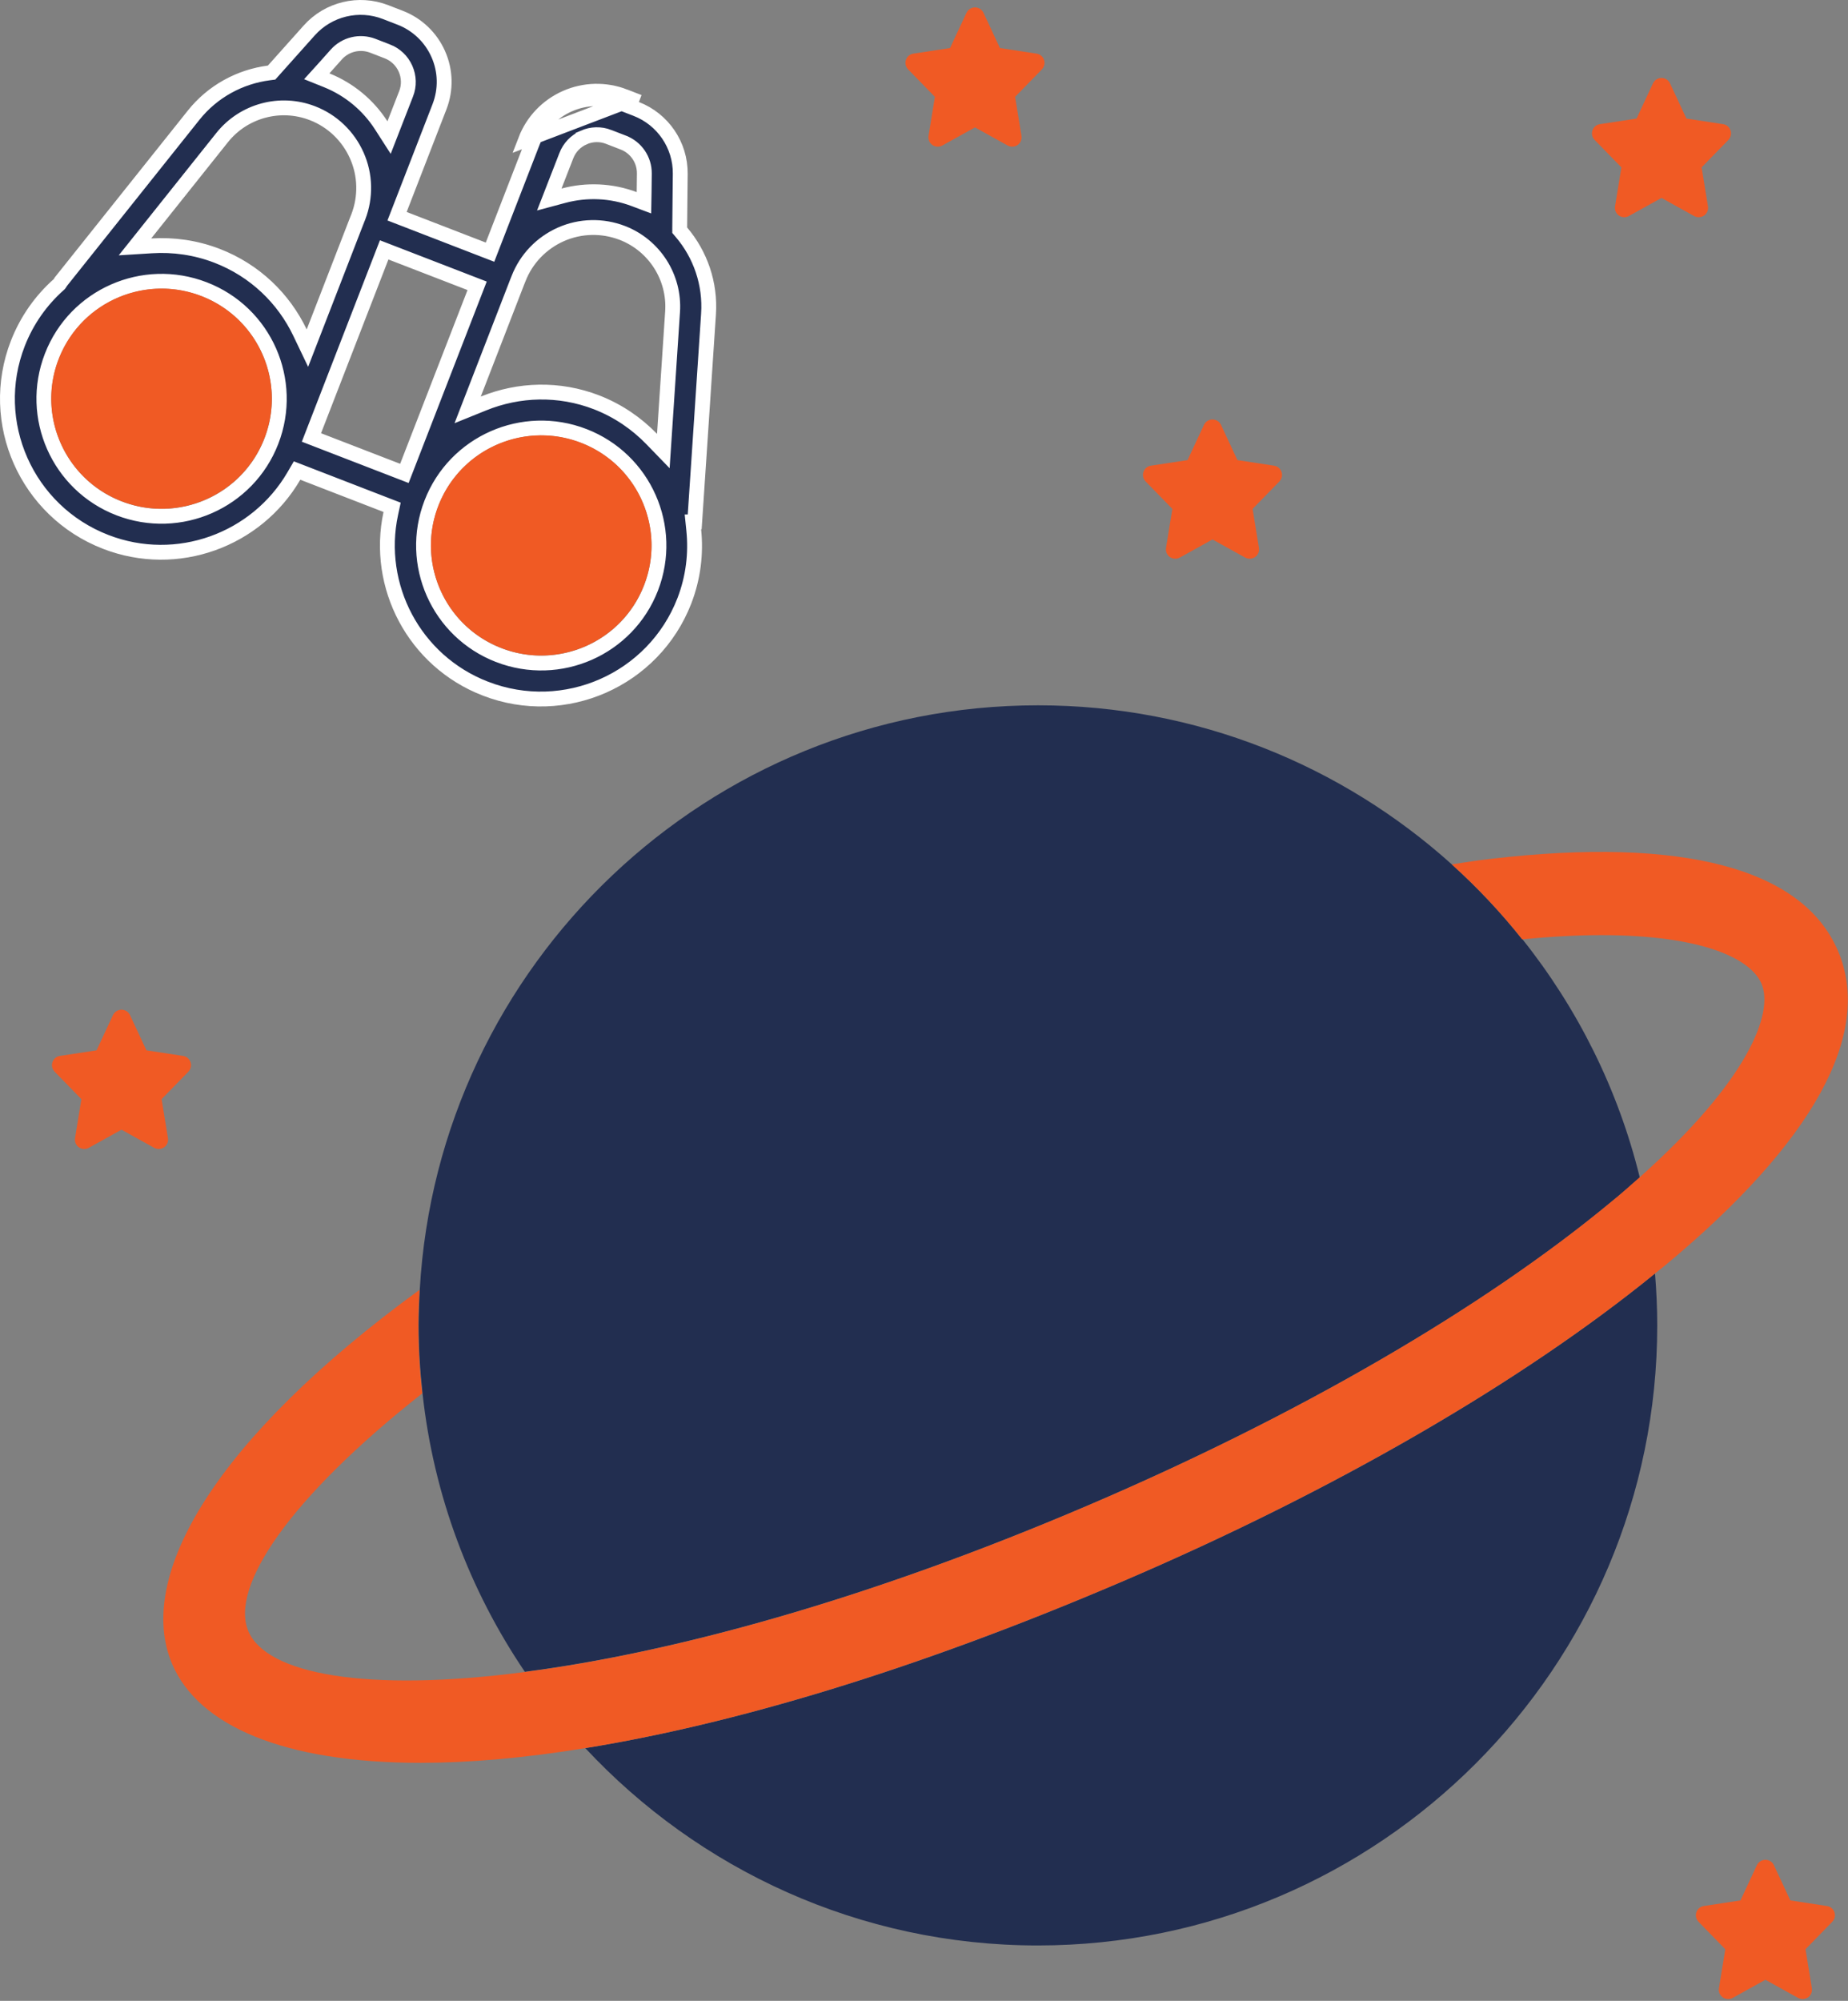 <svg width="498" height="539" viewBox="0 0 498 539" fill="none" xmlns="http://www.w3.org/2000/svg">
<rect x="0" y="0" width="498" height="539" fill="#808080" stroke="none"/>
<path d="M168.241 25.959C163.146 24.002 157.495 24.118 152.487 26.339C147.509 28.53 143.586 32.62 141.624 37.703L167.524 27.826L171.443 29.343C171.443 29.343 171.443 29.343 171.443 29.343C178.663 32.14 183.392 39.104 183.313 46.828L183.313 46.828C183.291 49.06 183.264 51.426 183.24 53.598C183.2 57.149 183.166 60.185 183.166 61.28V62.016L183.643 62.576C188.732 68.56 191.48 76.406 190.931 84.607L190.931 84.609C190.184 95.914 189.232 110.208 188.467 121.675C188.085 127.408 187.749 132.435 187.509 136.028L187.226 140.253L187.204 140.587H186.729L186.954 142.79C187.597 149.093 186.843 155.582 184.414 161.877C176.146 183.167 152.122 193.759 130.809 185.509L130.808 185.509C111.567 178.07 101.118 157.84 105.307 138.333L105.666 136.663L104.073 136.047L81.643 127.37L80.053 126.755L79.194 128.229C69.138 145.48 47.737 153.42 28.496 145.981L28.496 145.981C7.151 137.73 -3.457 113.763 4.807 92.508C7.265 86.21 11.089 80.889 15.811 76.68L15.977 76.532L16.107 76.351C16.227 76.183 16.328 76.011 16.375 75.931C16.381 75.921 16.386 75.912 16.39 75.905C16.405 75.88 16.416 75.863 16.422 75.854L16.424 75.85L52.178 31.033L52.178 31.033C57.318 24.589 64.66 20.662 72.454 19.645L73.193 19.549L73.689 18.992C74.859 17.679 79.397 12.597 83.32 8.215L83.322 8.213C88.478 2.436 96.673 0.458 103.889 3.254L103.889 3.254L107.813 4.773L107.818 4.775C112.415 6.541 116.115 10.074 118.096 14.556L118.099 14.561C120.105 19.065 120.213 24.152 118.44 28.745L107.724 56.38L107 58.246L108.868 58.968L130.185 67.207L132.049 67.927L132.771 66.064L143.488 38.427L143.49 38.424C145.259 33.84 148.799 30.147 153.293 28.169L153.298 28.167C157.815 26.164 162.915 26.056 167.521 27.825L167.519 27.824L168.241 25.959ZM168.241 25.959L172.165 27.478L168.241 25.959ZM175.619 118.269L178.752 121.503L179.051 117.01L181.247 83.968L181.247 83.967C181.861 74.708 176.366 66.1 167.704 62.746L167.7 62.744C162.351 60.687 156.384 60.812 151.15 63.133C145.934 65.446 141.804 69.72 139.734 75.067C139.732 75.071 139.731 75.075 139.729 75.08L139.387 75.933L139.382 75.944L139.378 75.954L127.695 106.105L126.025 110.414L130.309 108.682C139.759 104.86 150.592 104.445 160.809 108.399C166.59 110.656 171.563 114.083 175.619 118.269ZM105.391 68.034L103.527 67.313L102.805 69.176L84.65 115.979L83.926 117.846L85.794 118.568L107.111 126.807L108.974 127.527L109.697 125.664L127.852 78.861L128.576 76.994L126.708 76.272L105.391 68.034ZM157.279 37.04L157.281 37.052C155.142 37.996 153.448 39.761 152.612 41.951C152.611 41.954 152.61 41.957 152.609 41.959L149.452 50.066L148.02 53.747L151.834 52.724C158.086 51.048 164.744 51.324 170.876 53.628L173.529 54.626L173.579 51.791C173.608 50.132 173.638 48.394 173.638 46.74C173.671 43.045 171.402 39.729 167.966 38.408C167.964 38.408 167.963 38.408 167.962 38.407L164.058 36.896C164.055 36.895 164.052 36.894 164.05 36.892C161.84 36.02 159.415 36.105 157.279 37.04ZM100.443 12.32L100.431 12.315C96.969 11.001 93.076 11.937 90.615 14.694L90.608 14.702C89.527 15.926 88.392 17.204 87.288 18.422L85.358 20.55L88.024 21.621C94.109 24.066 99.229 28.323 102.724 33.76L104.846 37.061L106.27 33.404L109.427 25.295C109.428 25.293 109.429 25.291 109.43 25.289C110.305 23.081 110.221 20.657 109.282 18.522C108.337 16.373 106.562 14.672 104.36 13.836C104.358 13.836 104.355 13.835 104.353 13.834L100.443 12.32ZM96.541 58.46L96.545 58.449L96.55 58.437C98.613 53.098 98.487 47.141 96.161 41.917C93.84 36.676 89.55 32.553 84.187 30.49C75.498 27.139 65.643 29.813 59.856 37.07C59.856 37.07 59.856 37.07 59.856 37.07L39.183 62.984L36.372 66.508L40.871 66.227C46.69 65.865 52.668 66.674 58.477 68.903C68.726 72.86 76.459 80.435 80.845 89.606L82.842 93.781L84.514 89.466L96.194 59.326L96.541 58.46ZM32.091 136.945L32.092 136.945C48.429 143.241 66.808 135.172 73.124 118.856C79.438 102.546 71.342 84.207 54.994 77.908C38.657 71.612 20.278 79.681 13.962 95.997C7.648 112.309 15.776 130.646 32.091 136.945ZM134.403 176.473L134.404 176.474C150.741 182.769 169.12 174.7 175.436 158.384C181.75 142.072 173.622 123.736 157.307 117.437L157.306 117.436C140.969 111.141 122.59 119.21 116.274 135.525C109.96 151.837 118.088 170.174 134.403 176.473Z" fill="#222E50" stroke="white" stroke-width="4"/>
<path d="M70.412 120.037C77.409 105.222 71.043 87.553 56.194 80.572C41.346 73.591 23.636 79.942 16.64 94.757C9.643 109.572 16.008 127.241 30.857 134.222C45.706 141.202 63.415 134.852 70.412 120.037Z" fill="#F05A24"/>
<path d="M172.731 159.566C179.728 144.751 173.363 127.082 158.514 120.101C143.665 113.12 125.956 119.471 118.959 134.286C111.962 149.101 118.327 166.77 133.176 173.751C148.025 180.732 165.734 174.381 172.731 159.566Z" fill="#F05A24"/>
<path d="M157.725 470.913C188.21 503.588 231.623 524.075 279.668 524.075C371.723 524.075 446.593 449.155 446.593 357.037C446.593 352.327 446.369 347.616 445.995 343.055C409.98 372.365 359.245 401.75 302.383 426.05C245.67 450.351 197.027 464.557 157.725 470.913Z" fill="#222E50"/>
<path d="M410.204 253.032C404.45 245.779 398.099 239.049 391.225 232.844C361.636 206.225 322.557 190 279.742 190C190.9 190 118.048 259.761 113.116 347.467C112.967 350.607 112.817 353.822 112.817 357.037C112.817 363.243 113.191 369.3 113.863 375.356C116.852 402.947 126.641 428.518 141.435 450.351C180.663 445.267 233.042 431.285 293.64 405.339C349.905 381.263 399.892 352.252 434.413 323.615C437.103 321.447 439.494 319.278 441.885 317.185C436.057 293.408 425.073 271.575 410.279 253.032H410.204Z" fill="#222E50"/>
<path d="M495.31 256.172C485.82 233.89 453.466 225.367 401.835 231.348C398.398 231.722 394.811 232.32 391.224 232.844C398.099 239.05 404.45 245.779 410.203 253.032C418.124 252.284 425.222 251.91 431.499 251.91C458.772 251.91 471.848 258.266 474.687 264.995C478.049 272.921 471.1 291.09 441.735 317.26C439.344 319.353 436.953 321.522 434.263 323.69C399.743 352.327 349.755 381.338 293.49 405.414C232.892 431.359 180.513 445.342 141.285 450.426C98.844 455.959 71.87 451.024 66.939 439.435C61.858 427.471 78.072 403.47 113.788 375.356C113.116 369.375 112.742 363.244 112.742 357.038C112.742 353.822 112.892 350.607 113.041 347.467C57.823 387.693 36.378 424.78 46.391 448.258C53.489 464.931 76.578 474.876 113.34 474.876C126.416 474.876 141.285 473.605 157.724 470.913C197.027 464.558 245.669 450.276 302.382 426.051C359.169 401.75 409.979 372.366 445.994 343.055C446.816 342.383 447.788 341.635 448.61 340.962C488.66 307.764 504.799 278.454 495.31 256.172Z" fill="#F05A24"/>
<path d="M493.78 517.68L486.55 525.09L488.26 535.59C488.41 536.55 488.01 537.5 487.23 538.06C486.8 538.36 486.27 538.51 485.77 538.51C485.37 538.51 484.94 538.41 484.56 538.21L475.74 533.32L466.92 538.21C466.09 538.66 465.06 538.61 464.25 538.06C463.47 537.51 463.07 536.55 463.22 535.59L464.93 525.09L457.71 517.68C457.06 517 456.83 516.02 457.13 515.14C457.43 514.23 458.21 513.58 459.15 513.45L469.02 511.94L473.45 502.44C473.88 501.56 474.76 501 475.74 501C476.72 501 477.6 501.55 478.03 502.44L482.46 511.94L492.33 513.45C493.26 513.58 494.04 514.23 494.35 515.14C494.65 516.02 494.43 517 493.77 517.68H493.78Z" fill="#F05A24"/>
<path d="M280.78 18.68L273.55 26.09L275.26 36.59C275.41 37.55 275.01 38.5 274.23 39.06C273.8 39.36 273.27 39.51 272.77 39.51C272.37 39.51 271.94 39.41 271.56 39.21L262.74 34.32L253.92 39.21C253.09 39.66 252.06 39.61 251.25 39.06C250.47 38.51 250.07 37.55 250.22 36.59L251.93 26.09L244.71 18.68C244.06 18 243.83 17.02 244.13 16.14C244.43 15.23 245.21 14.58 246.15 14.45L256.02 12.94L260.45 3.44C260.88 2.56 261.76 2 262.74 2C263.72 2 264.6 2.55 265.03 3.44L269.46 12.94L279.33 14.45C280.26 14.58 281.04 15.23 281.35 16.14C281.65 17.02 281.43 18 280.77 18.68H280.78Z" fill="#F05A24"/>
<path d="M344.78 129.68L337.55 137.09L339.26 147.59C339.41 148.55 339.01 149.5 338.23 150.06C337.8 150.36 337.27 150.51 336.77 150.51C336.37 150.51 335.94 150.41 335.56 150.21L326.74 145.32L317.92 150.21C317.09 150.66 316.06 150.61 315.25 150.06C314.47 149.51 314.07 148.55 314.22 147.59L315.93 137.09L308.71 129.68C308.06 129 307.83 128.02 308.13 127.14C308.43 126.23 309.21 125.58 310.15 125.45L320.02 123.94L324.45 114.44C324.88 113.56 325.76 113 326.74 113C327.72 113 328.6 113.55 329.03 114.44L333.46 123.94L343.33 125.45C344.26 125.58 345.04 126.23 345.35 127.14C345.65 128.02 345.43 129 344.77 129.68H344.78Z" fill="#F05A24"/>
<path d="M465.78 37.68L458.55 45.09L460.26 55.59C460.41 56.55 460.01 57.5 459.23 58.06C458.8 58.36 458.27 58.51 457.77 58.51C457.37 58.51 456.94 58.41 456.56 58.21L447.74 53.32L438.92 58.21C438.09 58.66 437.06 58.61 436.25 58.06C435.47 57.51 435.07 56.55 435.22 55.59L436.93 45.09L429.71 37.68C429.06 37 428.83 36.02 429.13 35.14C429.43 34.23 430.21 33.58 431.15 33.45L441.02 31.94L445.45 22.44C445.88 21.56 446.76 21 447.74 21C448.72 21 449.6 21.55 450.03 22.44L454.46 31.94L464.33 33.45C465.26 33.58 466.04 34.23 466.35 35.14C466.65 36.02 466.43 37 465.77 37.68H465.78Z" fill="#F05A24"/>
<path d="M50.78 288.68L43.55 296.09L45.26 306.59C45.41 307.55 45.01 308.5 44.23 309.06C43.8 309.36 43.27 309.51 42.77 309.51C42.37 309.51 41.94 309.41 41.56 309.21L32.74 304.32L23.92 309.21C23.09 309.66 22.06 309.61 21.25 309.06C20.47 308.51 20.07 307.55 20.22 306.59L21.93 296.09L14.71 288.68C14.06 288 13.83 287.02 14.13 286.14C14.43 285.23 15.21 284.58 16.15 284.45L26.02 282.94L30.45 273.44C30.88 272.56 31.76 272 32.74 272C33.72 272 34.6 272.55 35.03 273.44L39.46 282.94L49.33 284.45C50.26 284.58 51.04 285.23 51.35 286.14C51.65 287.02 51.43 288 50.77 288.68H50.78Z" fill="#F05A24"/>
</svg>
